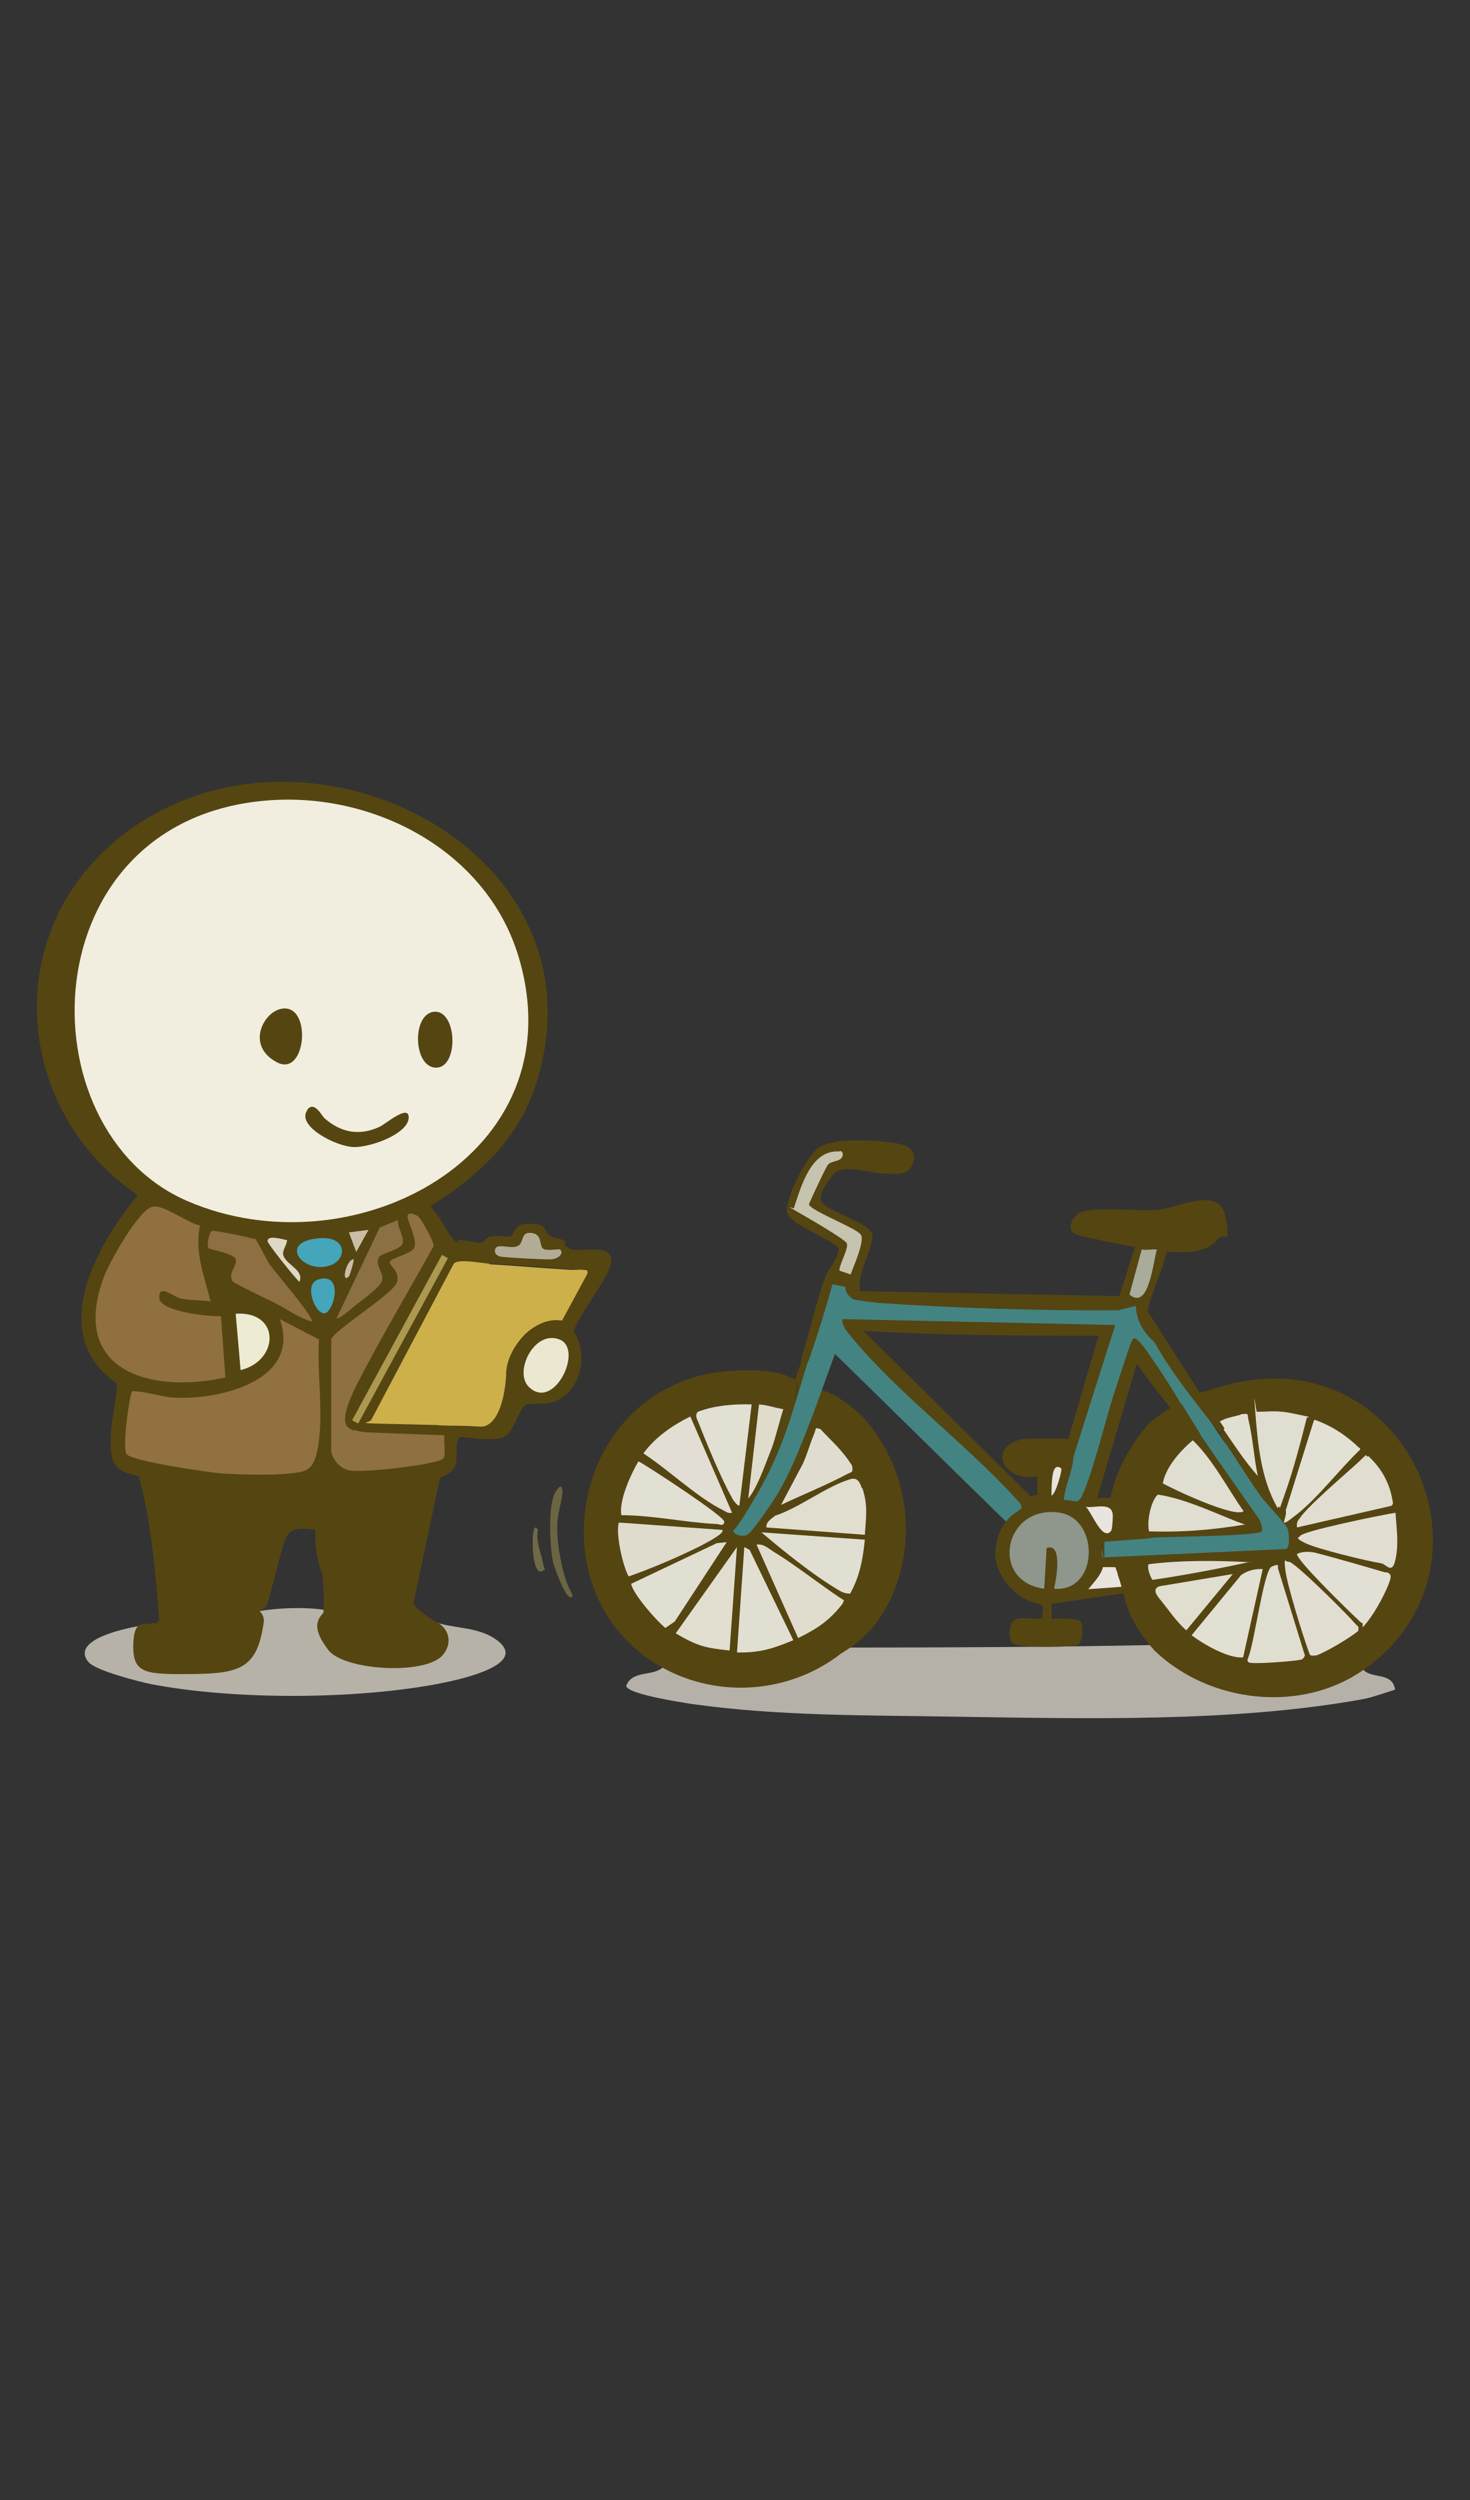<?xml version="1.0" encoding="UTF-8"?>
<svg id="Layer_1" xmlns="http://www.w3.org/2000/svg" version="1.1" viewBox="0 0 300 510">
  <rect x="0" y="0" width="300" height="510" fill="#333333" stroke="none"/>
  <!-- Generator: Adobe Illustrator 30.0.0, SVG Export Plug-In . SVG Version: 2.1.1 Build 123)  -->
  <defs>
    <style>
      .st0 {
        fill: #ccbea6;
      }

      .st1 {
        fill: #554511;
      }

      .st2 {
        fill: #e3e1d4;
      }

      .st3 {
        fill: #c6c3af;
      }

      .st4 {
        fill: #8f7040;
      }

      .st5 {
        fill: #e1ded1;
      }

      .st6 {
        fill: #edecd2;
      }

      .st7 {
        fill: #917140;
      }

      .st8 {
        fill: #90703f;
      }

      .st9 {
        fill: #ded8c4;
      }

      .st10 {
        fill: #8b7043;
      }

      .st11 {
        fill: #e0decf;
      }

      .st12 {
        fill: #e0ded1;
      }

      .st13 {
        fill: #eae4de;
      }

      .st14 {
        fill: #e1dfd2;
      }

      .st15 {
        fill: #e0ddd0;
      }

      .st16 {
        fill: #8f968c;
      }

      .st17 {
        fill: #f1eedf;
      }

      .st18 {
        fill: #438482;
      }

      .st19 {
        fill: #b7b2a8;
      }

      .st20 {
        fill: #e2dfd3;
      }

      .st21 {
        fill: #e0ddce;
      }

      .st22 {
        fill: #dfdccc;
      }

      .st23 {
        fill: #ad984f;
      }

      .st24 {
        fill: #ebe7d1;
      }

      .st25 {
        fill: #e1ddd1;
      }

      .st26 {
        fill: #e1ded0;
      }

      .st27 {
        fill: #dfdcce;
      }

      .st28 {
        fill: #45a5ba;
      }

      .st29 {
        fill: #b2ab96;
      }

      .st30 {
        fill: #8d6f41;
      }

      .st31 {
        fill: #6f6947;
      }

      .st32 {
        fill: #a8ac98;
      }

      .st33 {
        fill: #e1e0d2;
      }

      .st34 {
        fill: #6c6543;
      }

      .st35 {
        fill: #e1dfd1;
      }

      .st36 {
        fill: #b5b1a9;
      }

      .st37 {
        fill: #ceb04b;
      }

      .st38 {
        fill: #e2dfd4;
      }

      .st39 {
        fill: #e0dfd2;
      }

      .st40 {
        fill: #e2ded3;
      }

      .st41 {
        fill: #e0ddd1;
      }
    </style>
  </defs>
  <g>
    <path class="st36" d="M235.6,336.7l1.7.2c10.7,9.3,26.9,11.2,39.1,3.7h1.8c1.8,2,6,.4,6.5,4.1-2,.6-4.4,1.5-6.4,1.9-26.2,4.8-56.9,4-83.6,3.6-17.7-.3-36-.1-53.6-2.6-1.9-.3-13.2-2-13.3-3.7,1.3-3.3,5.4-1.8,7.5-3.8l1.8-.2c10.6,5.2,23.4,4.2,33-2.7h1.8c0-.1,1.5-1.1,1.5-1.1,19.9,0,41.6-.1,61.4-.5l.8,1Z"/>
    <path class="st19" d="M67.3,321.7c2.2,7-4.9,14.7,4.8,16.9,5.8,1.3,22.8,2.2,16.2-7.9,3.8,1.6,8.8,1,12.7,3.6,8,5.4-8.4,8.6-12.1,9.3-16.9,3.1-41,3.2-57.9,0-2.5-.5-11.6-2.8-13-4.6-4.1-5.2,10.9-7.5,13.6-7.8-4.3,9.7,3.1,10.8,11.3,10,9.7-.9,8-5,9.8-12.5,4-.7,9.4-.9,13.4-.3.2-2.5,1.5-4.3,1.2-6.7Z"/>
    <path class="st31" d="M109.8,312.1c-.5,2.5.6,4.5,1,6.7s.8,1-.3,1.8c-1.9.4-1.9-6.6-1.7-7.8s.4-1.6,1-.7Z"/>
    <g>
      <path class="st34" d="M114.8,304.1c.2.2-.9,4.8-1,5.8-.3,3.6.3,7.3,1.2,10.8s2.1,4.7,1.8,5c-1.2,1.3-3.7-6.2-3.9-6.9-.7-3-1.1-11.8.4-14.3s1.4-.5,1.5-.3Z"/>
      <g>
        <path class="st1" d="M161.4,281c2.6.4.4,6.3-.6,7.4s-.8-.4-.9-.9c-.8,1.4-4.7.5-5-1-.4,1.4-1.1,1.4-1.5,0-1.4,1-3.2,1.4-5.5,1.2-2.1.7-3.9.8-5.6.3-.5,1.3-1,1.7-1.5,1-1,1.7-2.6,3.1-4.8,4.2-1.5,1.7-3,2.8-4.7,3.3.7,1.2.4,1.7-1,1.5l.6,1c-1.5,2.9-3.1,6.1-3.2,9.4l-.9.6c1.9.3,1.2,1.3-.5,1.5l.6.3c.2,3.2.9,6.4,1.9,9.6l-.5,1.2c2-.1,2.2.3.5,1.5l1.1.3c1.5,2.9,3.7,5.3,6,7.5v1.2c1.2-.4,2.1-.6,1.9,1l1.2-.4c2.7,1.8,5.8,2.7,9.1,2.9l.7,1.1c1-1.2,1.4-1,1.5.5l1-1c3.2,0,6.3-.8,9.2-2.1l1.3.6c-.4-1.3,0-1.4,1-.5l.4-1.3c2.8-1.3,5.3-3.1,7.2-5.6l1.4-.2c-.6-1.7,0-1.8,1.5-2-.2-1.7.1-3.5,1.1-5.4.1-2.4.8-4.3,1.9-5.6-1-.1-1-.6,0-1l-1-.9c.3-2.5.3-5.1-.3-7.5l.7-1.1c0-1.6-.8-2.2-2.3-2.4.5-.8.6-1.5.3-2.2l-1.3-.2c-1.6-2.2-3.3-4.1-5.3-6v-1.3c-2.3.6-2-1-1.4-3-1.2-.8-1-2,.5-2,1.4-3.5-.2-3.7,1.5-2.9,2.8.6,7.2,4.1,8.7,5.8,8.9,10.1,11.1,25,5.1,37.3-2,4.1-5,7.8-9.7,10.5-10.4,8.2-25,9.4-36.6,3-25.4-14.1-19.4-53.7,9-59.9,3.9-.8,13.8-1.5,17.1.8Z"/>
        <path class="st1" d="M229.3,324.9c-.9-.2-1.3-1.1-1.2-2.8-1.3-.2-1.2-.6,0-1-1.3-3.3,4.3-3.7,5.7-1.6.8,2.4,1.7,4.6,2.8,6.6h1.3s4.3,5.2,4.3,5.2v1.3c1.1-.8,1.5-.2.9,1l1-.5c2.7,1.8,5.7,3.7,9,4l.5,1c.4-1.2.5-1.3,1,0,2.8.1,6.3,0,10.5-.6h1c0,.1.2-.5.2-.5.7.7,1.4,1,2.3.6,0-.2,0-.5,0-.7.1-.5,7.5-4.9,8.6-4.3-.1-1.6-.2-1.9,1.5-1.5l-.4-1.1c2.2-2.8,3.9-6.3,4.9-9.4-2.2-.7-.4-1.4,1.1-1.4l.4-1.2c-.8-1.1-1-2.5-.6-4.3-.5-2.3-.3-4,.6-5.2-1.4-.3-1.2-.8-.3-1.7,0-1.5-.3-2.8-1.2-3.8-1.2.3-3.9-3.7-4.5-4.9l.4-1.1c-1.5.4-2.1,0-1.5-1.5-1.8-.3-3.5-1.2-5.2-2.8-2-.7-3.4-1.8-4.3-3.2-.5,1.4-1.6.9-1.5-.5-1,1.3-4.4.5-5-1-.6-.2-1.3-.2-1.9-.3-2.3-.2-3.1,0-5,1.1-.3-.6-.9-.7-1.6-.3-.3,1.6-2.5,2.2-3.5,1-1.6,1.2-2.1.4-3.2-1.2s-1.9-3.6.7-4.8c39.3-13.4,61.6,36,31.1,57.2-12.8,8.9-31.5,6.7-42.6-4-3.4-3.8-5.6-7.7-6.3-11.7Z"/>
        <path class="st1" d="M164.9,277.5l.5,1.9c-3.2,11.7-7.3,23.4-14.8,32.9l1.2.2c5.7-6.5,9.6-14.3,12.5-22.7l1.6-1.3c-.4,1.8.6,2,1.5,3-1.1,4.7-3.3,9.1-5.6,13.2,4.2-1.6,8.3-3.4,12.2-5.7.5.8.4,1.4.7,1.9s2,.7,1.4,2.7c-.6.2-1.2-.1-1.7-.9-5.5,2.4-11,5-16.3,7.9l17.9,1.5.5,1c0,.3,0,.7,0,1l-.4,1-17.6-1.2c4.5,4,9.3,7.4,14.4,10.3l.6,1c-.4.8-1,1.3-1.5,2-5.3-3.2-10.5-6.7-15.7-10.5l7.3,16.4-.6,1.1c-.3.2-.8.4-1,.5h-1.2c0,0-8-16.6-8-16.6l-1.3,18.6-1,.5c-.2,0-.9-.4-1.5-.5l-1-.4,1.2-17.1-10.1,14.1h-1.2c-.6-.5-1.2-.5-2-1.1-.4-.9,0-1.5,1.2-2l9.2-14.1-16.3,7.7-1.1-.6c0-.1.6-.7.5-1s-.8-.3-1-.5l1.5-1.6c5.3-2.1,10.6-4.3,15.4-7l-18.4-1.3-.5-1c.3-.9.9.6.5-1.5.3-.3.6-.5.9-.7s.6-.3.9-.3c5.1.4,10.1,1,15.2,1.6.7,0,2.1.1,1.9,0-4.9-3.7-10.1-7.1-15.3-10.4v-1.2c.2-.6.5-.9.9-1.5l1.6-.2c4.7,3.8,9.6,7.3,14.7,10.6l-7.4-17,.7-.9c.3-.2.3-.6,1.5-1,2.5,5.6,5,11.2,7.8,16.7l2.2-17.8,1.1-.5c.4,0,1.3,0,1.5,0l1,.5-1.4,12.3c.8.2,4.1-10,4.3-11.4l1.2-.3s.8.1,1-.3c.8-1.4,2.5-4.9,1-5.9.4-1.2,1.1-3.1,1.5-4.2.4.9.7,1.2,1.5.5Z"/>
        <path class="st1" d="M238.1,255.4c-1.5,0-1.5-.4-2-.5-.5,1.4-2.4,1.5-3,0-.6-.1-1.1-.4-1.5-.5-1.7-.3-12-2.3-12.5-2.8-1.4-1.2-.1-3.5,1.3-4.2,2.8-1.4,12.1-.2,16-.6s12.5-5,13.7,1.4-.4,3.1-1.4,4.4c-2.5,3.2-6.8,2.9-10.5,2.8Z"/>
        <path class="st18" d="M170.4,276.2c11.4,11.1,23.8,23.4,35,34.3l1.1-1.4c1.2.8,2.5-.1,2-1.5l.5-.8c-9.5-10-19.4-19.9-29.8-29.6-1.1-1-6.5-6.7-5.9-7.2,17.4.2,34.8.5,52.3.8.4.3.7.8.6,1.3l-6.8,21.4-.3,3.5c-1.3.4-3.2,8-2.9,8.7,1,2.4,6.6,2.1,4.9-1.2l.9-.6c3-10.1,6.3-20,9.7-29.6,3,3.7,6.4,7.3,8.9,11.5l1,1.7c1.3,2,2.3,3.5,3.6,5.6,1.5,1.9,11.9,17.8,11,18.6l-2.2.4c-8.3.3-16.4.9-24.4,2-.6-1.4-4.6-1.2-4.5.5-.9,2.7,0,5.3,3.2,3.4,11.4,0,23.1-.3,34.4-1.3,2.7-2.1.2-7.9-2.5-8.8l-10.6-14.1-.9-1.3c-4.2-6.3-8.2-12.6-12.3-19s-2.6-2.9-3.2-3.9-.3-2.3-.6-3.4c-.6-1.7-3.3,0-4.7.1-14.8,1.2-33.3-1.5-48.6-1.5-1.3,0-5.4,1.2-5.8-.5s.4-1.8,0-2.4-2.6-.7-3.2-.6c-1,.2-2.5,7.1-2.8,8.3-.8,2.5-1.7,5.2-2.5,7.7-3.2,10.4-5,18.1-10.6,27.7s-4.8,6.7-4.8,7.1c0,1,1.9,1.5,2.9,1s4.8-6.2,5.4-7.1c3.6-5.6,5.7-11.6,8.1-17.7l4.5-12.4Z"/>
        <path class="st21" d="M162.9,334.2l-8.5-19.1c1.4-.2,2.3.7,3.4,1.4,3.8,2.3,8.1,5.6,11.8,8.2s2.5,1.3,2.4,2.4c-2.7,3.5-5.3,5.2-9,7Z"/>
        <path class="st14" d="M128.8,323.1l17.5-8.3,2-.2-10.6,16.2-1.9,1.3c-1.8-1.4-6.6-6.9-7-9Z"/>
        <path class="st26" d="M176,303.6c1.2,3.5.7,6.2.5,9.5l-20.1-1.5c-.1-1.2,1.1-1.8,1.8-2.4,4.9-1.6,10.5-6,15.2-7.4,1.5-.5,2,.4,2.5,1.8Z"/>
        <path class="st40" d="M140.9,289l8.5,19.6c-.8.2-1.2-.2-1.8-.5-5.3-2.6-11.2-8.3-16.3-11.6,2.4-3.3,5.9-5.7,9.5-7.5Z"/>
        <path class="st27" d="M126.3,310.6l21.1,1.5c.7.7-3.8,2.9-4.5,3.3-4.6,2.3-9.8,4.5-14.6,6.2-1.2-2.1-2.7-8.8-2-11Z"/>
        <path class="st26" d="M148.9,336.7c-4.9-.5-6.6-.9-11-3.5l12.5-17.6-1.5,21.1Z"/>
        <path class="st20" d="M126.8,309.1c-.5-3,1.9-8.3,3.5-11,2.2,1.2,17.5,11.2,17.5,12.3s-1.1.5-1.5.5c-6.5-.3-13-1.8-19.6-1.8Z"/>
        <path class="st14" d="M150.4,337.2l1.5-21.6,1.1.6,8.9,18.4c-4.1,1.7-6.8,2.6-11.5,2.5Z"/>
        <path class="st39" d="M176.5,314.1c-.4,3.9-1,7.4-3,11-1,0-1.7-.3-2.5-.8-5.2-3.1-11-7.8-15.6-11.7l21.1,1.5Z"/>
        <path class="st20" d="M153.4,286.5l-2.5,20.6c-.3.3-1.4-1.2-1.6-1.7-2.1-3.7-5.2-11.2-6.8-15.3-.3-.7-.7-1.4-.1-2.1,3.5-1.3,7.3-1.6,11-1.5Z"/>
        <path class="st15" d="M167.4,291.5c2.5,2.7,4.4,4.2,6.5,7.5.2,1.5,0,1.2-1,1.7-4.3,2.3-9.1,4.2-13.5,6.3l4.4-8.3c.9-1.9,1.4-3.9,2.2-5.8s.1-1.6,1.4-1.4Z"/>
        <path class="st22" d="M159.9,287.5c-.3.4-1.7,6.2-2.4,7.9-1.1,2.7-2.9,8.1-4.8,10.3l2.2-19.2c1.5.1,3.4.7,5,1Z"/>
        <path class="st1" d="M219.1,297.1c0-1.2.3-2.6-.5-3.5h-.6s6.2-21.1,6.2-21.1c-16,0-32.5-.1-48-1l34.2,33.8-.4.9c0,0-.8,1-1.5,1.5,0-1-.7-1.4-1.2-2-10.1-11.1-24.2-21.6-33.4-32.8-.9-1.1-2.1-2.3-2-3.8l55.7,1.2-8.5,26.8Z"/>
        <path class="st1" d="M257.1,310.1c.2.6.7,2,.4,2.3-1,1.1-24.2,1.1-27.6,1.5.1,0,.6-.4,1.2-.5,1.1-.2,2.6.3,3.5,0s.2-.8.3-1c-.8-1,0-1.3,1-1.5,4.1,0,8.1-.1,12.2-.6-2.6.2-4.7-.3-6.2-1.5l4.5-1-4.5-.5c.2-.4.4-.6.3-.7-1.3-.9-4.4-1.3-6-1.7l-.3-1.6c.2-.4,1.1-.6,1.5-1l1-.6c.5.7,13.5,6,13.1,5.1-1.8-4-5.2-8.5-8-11.9l-.3-1.3c.6-.6,1.4-.6,1-1.9"/>
        <path class="st1" d="M241.6,287.5c-1.2-.7-1.9-.5-2-.5l-.6.4c-2.5-3.1-4.9-6.2-7-9.2l-8.3,28.1-1.1.3c-1-.4.2-2.5-1.5-2,2.6-6.5,4.4-14.8,6.7-21.7s3.1-9.8,3.6-9.9c.9-.2,3.4,3.7,4,4.6,2.1,3,4.5,6.8,6.3,10Z"/>
        <path class="st12" d="M243.1,293.5c4.3,4,7.4,10.1,10.7,14.8-1.9,1.4-14.4-4.5-16.7-5.8-1.4-.8,1.7-4.8,2.5-5.8s2.4-2.2,3.5-3.3Z"/>
        <g>
          <path class="st1" d="M240.9,286.3c-1.2.1-5.7,3.3-6.6,4.3-3.7,4.4-6.5,9.3-7.7,15-2-.3-3.3,0-4,.9,0-3.1-.4-3.8-1.5-2-1.1,2.7-1.4,1.5-4,1.5.3-3.2,1.8-5.7,2-9,.7-2.2.6-3.4-.5-3.5h-8.5c-1,0-2.1.1-3,.6-5.3,2.3-1.7,8.2,4.6,7.1v3.8c-1.2,0-1.7.3-1.6,1.1-1.5-.6-1.6,0-1.3,1.4-.9.6-1.5,1.1-2.2,1.6-2.4,1.9-3.3,4.7-3.5,7.8.1,4,3,7.8,6.5,9.5s3.5-.3,3,3.8c-1.5.2-4.9-.6-5.8.5s-1.2,3.7,0,4.6,12.5.8,13.3.2,1.1-3.9.4-4.7-4.7-.6-5.9-.6v-3s14.8-2.2,14.8-2.2c.3,1.4,1.3-1.2,1.9,0,.4-2.7-1.9-.7-3.2-2.8-3.6,1.6-4.4,1.1-2.3-1.5l-.7-1c1.4-.4,1.4-1.8,0-1.9-.5-.9-.6-2.3,0-3.3.8,0,3.4-.2,4.5-.3l2.7-.2c1.7-.1,5.5-.3,2.7-1.5-.2-.4-.5-2.2,0-2.4h6.4c0,0,.4-1,.4-1,4.7,0,5.8-.7,3.3-2-.8.7-1.9.9-3.3.5-1.5-.9-3.3-1.4-5.5-1.5.5-1.2.2-1.6,0-2.4,1.3,0,1.2-.5,1-1.1.7-3.8,4.5-7.7,7.7-10l-3.9-6.3Z"/>
          <g>
            <path class="st13" d="M227.6,319.6c.3.2.4.7.5,1.5,0,.3.2.6.3,1,.2.5.3,1.1.5,1.6l-6.8.5c1.1-1.4,2.5-2.7,3-4.5.6-.1,2.2,0,2.5,0Z"/>
            <path class="st16" d="M215.1,324.1c.5-2,1.8-9.5-1.5-8.3l-.5,8.3c-11.3-1.5-8.2-17.3,3.2-15.5,8.2,1.3,7.9,16.3-1.2,15.5Z"/>
            <path class="st12" d="M254.1,311c-3.6-1.1-11.5-5.2-17.8-6.1-1.4,1.2-2.3,5.4-1.8,7.5,6.3.2,12.4-.2,19.6-1.4Z"/>
            <path class="st13" d="M226.6,312.5c-1.8,1.6-3.8-4-5-5.1,2,.3,5.6-1.2,5.5,2s-.4,3-.6,3.1Z"/>
            <path class="st13" d="M216.6,299.6c.2.2-1.1,5.2-2,5.5,0-1.3,0-4,.5-5.2s1.4-.4,1.5-.3Z"/>
          </g>
        </g>
        <g>
          <path class="st1" d="M261.7,288c-.9,1-2.3,1.3-4.1,1-1.1.9,1.7,14.6,3.3,16.7,1.6-5.3,3.3-10.5,5-15.8l.9-.9c0,0,1.4.5,1.5.5l.8.9c-2,6-3.8,12-5.4,18,4.5-3.9,8.6-8.1,12.5-12.6l1.6-.2c.4.4,1.2,1.1,1.5,1.5l-.2,1c-.7.5-13.8,12.2-12.9,12.2s16.1-3.2,16.6-3.8c-.4-1.6-.3-2.7.5-3.3,2.4.4,1.4,3.3,1.5,5.5l-.5,1.1c-5.9,1.1-11.9,2.2-17.6,4-.8.5,16.9,5.1,18.1,4.4.5,2.3-.9,1.2-1.4,1.6s0,.9,0,.9c0,1.2-.6,1.2-1.5.9l-15.3-4.3c-1.1.3,11,12.2,12.1,12.9l.3,1c-.4.4-1.1,1.2-1.5,1.5l-1-.2c-4-4.4-8.3-8.7-12.9-12.5-.9-.3,4.5,16.9,5.4,17.8-1.9.7-2.2,0-2.5,0h-1.1s-5.3-16.9-5.3-16.9c-1.3,6-2.8,11.8-4.4,17.4h-.7s-.8,0-1,0l-.9-.8,3.5-16.2-2.3.9-9.6,11.7h-1.2c-.5-.5-.7-.8-1-1.1l-.5-1,7.3-9.1-11.5,1.9-.9-.9c-1.3-.6-1.8-1.2-1.5-2v-.7c4.5-1.1,4.6-1.4.3-.8l-.8-1.1c-.2.4-.6.8-.8.6-2.4-1.6-3.7-2.3-6.2,0-.7,0-2,0-2.5,0,.4-1.3-1.6-4.7,0-5.3v3.3s37.1-1.7,37.1-1.7c.8-.5.6-3.4.2-4.3s-4.5-5.2-5.5-6.6c-2.9-4.1-5.5-8.4-8.3-12.5l1-1c2.1,1.2,3.8,3.1,5.2,5.6.3.4-.7-7.9-1.6-8.7.8-.2,1.3-.8,2.8-1s4.4-.3,5.8.5Z"/>
          <g>
            <path class="st2" d="M277.5,295.3c.1.1.1.4,0,.5-4.1,3.9-8.4,9.6-12.8,13.1s-1.9.9-2.3-.8l5.7-18.2c0-.2.3-.3.4-.2,3.3,1.2,6.4,3.2,8.9,5.7Z"/>
            <path class="st38" d="M282.8,320.7c1.1.3,1.1.7.9,1.6-.8,2.5-2.9,6.3-4.6,8.5s-.7.4-1.1.3-.8-.7-1.3-1.1c-1.6-1.5-12.3-11.9-12-13h0c1.1-.5,2.3-.5,3.5-.3,4.4,1.1,13.9,3.9,14.6,4.1Z"/>
            <path class="st25" d="M277.2,332.7c-1.8,1.5-6.4,4.2-8.5,5-1.4.1-1.3.2-1.7-1-1.1-3-4.4-13.6-4.7-16.5s0-1.5.7-1.6c1-.2,11.6,10.4,13,12s1.3,1,1.2,2Z"/>
            <path class="st33" d="M243.1,333.7l10.2-12.4c1.3-.9,2.8-1.3,4.4-1.2l-4,18c-2.9.3-8-2.6-10.5-4.5Z"/>
            <path class="st41" d="M254.7,338.2c1.2-2.4,3.2-17.9,4.8-18.6s1.3-.2,1.3.3l5.5,17.8c0,0-.2.8-.9.9-1.5.3-10.1,1-10.6.5s0-.8,0-.9Z"/>
            <path class="st5" d="M284.2,306.8c0,.2-.1.3-.3.4l-19.2,4.4c-.1-.8,0-1.2.5-1.8,1.6-2.5,9.3-9,12-11.5s1-1.2,1.9-1.2.2,0,.3.1c2.8,2.6,4.4,5.8,4.9,9.6Z"/>
            <path class="st5" d="M284.8,308.6c.2,3.3.7,6.2,0,9.5s-1.9.9-3,.8c-3.1-.5-12.9-2.9-15.4-4.1s-1.1-1.2-1.1-1.4c0-1,17.4-4.5,19.5-4.8Z"/>
            <path class="st41" d="M261.7,288c1.2.1,3.4.6,4.8.9s.2.2.2.3c-1.3,5.2-2.8,10.9-4.6,15.9s-.5,1.9-1.1,2.3-.3,0-.4,0c-3.2-5.7-3.9-12.6-4.4-19.1s.1-.3.3-.3c1.7,0,3.5-.2,5.2,0Z"/>
            <path class="st11" d="M236.6,323.6l15-2.5-9.5,11.5c-2.4-2.2-3.5-4.1-5.5-6.5-1.4-.7-1.9-2.9,0-2.5Z"/>
            <path class="st35" d="M253.2,288.5c1.8-.2,1.3-.1,1.6,1.2.9,3.7,1.1,7.7,1.9,11.4-2.6-2.9-4.8-6.3-7-9.5s-.9-1.3-1-1.5c.3-.2.8-.4,1-.5.8-.4,2.5-.7,3.5-1Z"/>
            <path class="st1" d="M234.6,319.1c.7.8,1.5,1.6.5,2.5.7.6,1.2.5,2,.5.2.7,0,1.3-.5,1.5-1.1.4-1,1.3,0,2.5,0,0-.8,0-1.2-.5-1.1-1.4-1.7-6.2-2.8-6.8-1.8-.9-4.8-.2-4.5,2.3,0-.2-.4-1-.5-1.6.1,0-.4-1.3,2.3-1.5,2.7-.2,3.2.7,4.8,1Z"/>
          </g>
        </g>
        <g>
          <path class="st1" d="M248.6,290.1c-2.2-.8-2.7-4.1-1.5-6.6-.6.2-2,.7-2.4.4l-10.5-16.4c.8-4.1,3-8,3.9-12.2-.3-1.2-1.2-1.7-2-.5l-1.1.3c-2.4,12-4.5,10.6-1,.4l-.8-.7c-.1-1.4-.7-1.7-1.5-.5l-3.3,10.1-52.8-1c-1.1-2.9,3-9.6,2.4-11.7s-8.3-4.4-10-6.1,1.5-5.3,2.3-6.2c1.6-1.9,7.5-.1,10,0s4.3.3,5.3-.9c1.8-2.2.9-4.5-1.8-5.1-4-.8-13.3-1.5-16.7.7-2.4,1.6-7.2,10.9-6.4,13.4s8.7,5.1,10.5,7.2c-.2,2.1-1.9,3.9-2.6,5.4-2.1,5.4-3.2,11.3-5,16.8-.4,2.2.5,2.4,1.5.5l.5-1.5c1.6-4.6,3-9.3,4.3-13.9l2.6.5c.2,2.7,2.3,2.8,6.8,3.3,16.3,1.1,32.6,1.6,48.9,1.5l3.6-.9c.1,2.8,1.4,5.3,3.8,7.4,3.8,6.8,8.6,12.5,13.3,18.6l1-1-1-1.5Z"/>
          <path class="st3" d="M171.4,234.8c.3,0,.6.3.6.6,0,1.8-2.4,1.2-3.1,2.3s-3.5,7.2-3.7,7.7-.1.3,0,.5c1.2,1.5,9.7,4.7,10.5,6s-1.5,6.4-2.1,8.1l-2.3-.8c0-1.3,2-4.7,1.5-5.6s-8.5-5.5-10.6-6.7-.2-.3-.2-.4c1.5-4.5,3.5-12,9.3-11.6Z"/>
          <path class="st32" d="M236.1,254.9c-.8,2.6-1.6,12.5-5.6,9.2l2.5-9.2c.9.2,2.1-.1,3,0Z"/>
        </g>
      </g>
      <g>
        <g>
          <path class="st1" d="M93.2,253.4l4.9.8c2.7-1.1,3.6,2.6,1.6,3.7l-.2.7c-2.1,0-4.2,0-6.3,0l-16.2,31h13.1c2.2-.2,4,.3,5.2,1.4,2.1.5.9,2.3-1,2-.1.2-.7.2-.9.8-.9,3.2,1.4,5.8-3.6,7.6l-5.4,25.6c0,.9,3.6,3.4,4.5,3.8,2.8,1.3,3.5,4.4,1.5,6.8-3.5,4.2-20.2,3.2-23.4-1s-2.5-6-1-7.6c.2-2.7,0-5.3-.2-7.9-1.1-2.7-1.6-5.7-1.4-9-5.4-.8-5.9.2-7.2,5.3l-2.5,9.4c-.2.9-.9,1.6-1.8,1.8h0s0,0,0,0c.7.6,1.1,1.5.9,2.5-1.3,9.1-4.7,10.3-14.4,10.4s-12.3,0-12.2-5.9,2.6-3.9,4.4-4.4c0,0,.7-.2.9-.8-.8-9.7-1.6-20-4.2-29.3-4.8-.9-5.8-2.5-5.7-7.2s1.1-7.8,1.3-11.6c-14.5-10.1-4.3-28.1,4.2-38.5C3.5,227.1,0,192.1,22.8,172.2c36.1-31.5,102-.4,86.7,48.6-3.5,11.4-11.9,19.3-21.8,25.3,1.9,1.3,3.8,6.3,5.5,7.3Z"/>
          <g>
            <g>
              <path class="st17" d="M54.5,163.3c21.8-1.8,45,10.3,51.4,32.1,11.9,40.4-34,64.2-67.7,49.6s-32-77.8,16.3-81.7Z"/>
              <path class="st1" d="M62.7,226.4c1.4-1.9,2.9,1.1,3.5,1.7,3.3,2.9,7,3.7,11.2,1.8,1.2-.5,6.2-4.9,6-1.8s-7.2,5.8-10.9,5.9-12.1-4.3-9.8-7.5Z"/>
              <path class="st1" d="M57,205.9c6.8-2,5.7,14.1-.5,10.8s-2.9-9.8.5-10.8Z"/>
              <path class="st1" d="M88.6,206.4c4.7-.4,5.1,11.4.4,11.4s-5-11-.4-11.4Z"/>
            </g>
            <g>
              <path class="st7" d="M65.1,273.1c-.4,6.6.8,14.2,0,20.7s-2.5,6.4-6.2,6.8-10,.2-13.5,0c-2.6-.2-18.7-2.5-19.6-4s.7-12.5,1.2-12.8c2.7,0,5.6,1.1,8.3,1.3,9.3.6,26.3-3.4,21.8-16l7.9,4.1Z"/>
              <path class="st8" d="M43.1,265.5c-1.8-.3-4.5-.2-6.2-.6s-4.4-3.1-4.4-.2,10.1,3.9,12.6,3.8l.9,12.5c-15.4,3.4-31.9-1.4-24.8-20.5,1.1-3,7-13.5,9.8-14.3,2.2-.7,7.2,3.3,9.8,3.8-1.1,5.6.9,10.3,2.2,15.6Z"/>
              <path class="st4" d="M90.7,293c-.2,1,.4,4.1-.3,4.6-1.8,1.3-17.1,3-19.4,2.3s-3.2-2.8-3.4-3.7v-23c.7-1.9,12.2-9,13.3-11.4s-1.8-3.7-1.3-4.5,4.5-1.5,5-2.9-1.1-4.6-1.4-6,1.6-.7,2.2-.2,3.3,5.3,3.1,6c-5.1,9.2-10.6,18.4-15.4,27.7-1.1,2.2-4,7.9-2,9.3s.6.3,1.1.5c.9.3,1.8.4,2.7.5l15.8.6Z"/>
              <path class="st30" d="M52,252.6c.4.3,2.3,4.2,3,5.3s9.3,11,8.6,11.7c-2.1-.6-4.3-2-6.2-3.1s-9.4-4.5-9.9-5.1c-1.2-1.6,1.3-3.6.5-4.7s-5.2-1.8-5.5-2.1.1-3.4.8-3.5,8.2,1.4,8.6,1.7Z"/>
              <path class="st10" d="M81.2,248.9c-.1,1.5,1.3,3.4,1,4.7s-4.4,2.1-4.8,2.8c-1.1,1.8,1.2,3.4.5,5s-4.8,4.4-5.5,5-3.4,2.9-3.7,2.5l8.8-18.5,3.7-1.5Z"/>
              <path class="st6" d="M49.1,279.5l-1-11.5c9.2-.6,8.9,9.6,1,11.5Z"/>
              <path class="st28" d="M65.1,252.6c5.9-.5,5.8,4.5,2.1,5.6-5.4,1.7-10.6-4.9-2.1-5.6Z"/>
              <rect class="st23" x="62.4" y="272.4" width="38.4" height="1.4" transform="translate(-197.3 214.6) rotate(-61.5)"/>
              <path class="st28" d="M65,261c5.2-1.5,3.2,6.5,1.3,6.9s-4.5-6-1.3-6.9Z"/>
              <path class="st9" d="M58.6,252.9c0,1-1,2.1-.8,3.1.5,2,4.4,3.1,3.3,5.5-1-.9-6.5-7.8-6.5-8.3,0-1.4,3.3-.3,4-.2Z"/>
              <polygon class="st0" points="75.2 250.9 72.7 255.4 71.2 251.4 75.2 250.9"/>
              <path class="st0" d="M71.2,260.4c-1.7,1.6-.5-3.6,1-3.5,0,.6-.8,3.3-1,3.5Z"/>
            </g>
          </g>
        </g>
        <g>
          <path class="st37" d="M99.8,257.9c5,.3,11.1.8,15.8,1.1s3.4-.9,5.5-.6.9-.3.7.7c-2.1,1.4-5.2,10.3-6.5,11.1s-2.1-.3-3.2-.3c-4.4.3-7.6,4.5-7.9,8.7s1.2,5,1,6.4-2.7,4.9-2.9,5.2c-1.2,1.2-5.2.8-7,.7s-4.3,0-6.3-.2c-3.8-.1-8.9-.2-12.5-.3s-.9-.2-.7-.8l16.8-31.8c.9-1.1,5.6-.1,7.3,0Z"/>
          <g>
            <path class="st1" d="M119.9,259.8l-5.2,9.6c-6-1-11.6,6.1-11.4,11.2-.5,7-2.6,10.8-5.8,10.5h-2.4c.4,1.3-.7,1.5-1.1,2,2.4.3,7.3.9,9,0s3.1-5.8,4.1-6.4c1.5-.9,4.4.5,7.5-1.5s4.6-6.3,3.9-9.9-1.5-2.8-1.3-4c.3-1.8,5.9-9.4,7-12.1,2.8-6.6-6.1-3.3-8-4.5s-.4-1-.8-1.4c-1-.8-2.4-.6-3.3-1.3s-.7-1.9-2.3-2.2-2.6-.1-3.4,0c-1.3.4-1.7,2.3-2.2,2.4-1.1.2-2.5-.2-3.8,0s-1.6,1.2-2.2,1.3c-1.1.2-3.7-.9-5.1-.4,1.3.8,4.8,1.1,6.5,1.6v3c0,0,20,1.4,20,1.4.2,0,.4.3.3.5Z"/>
            <path class="st24" d="M107.9,282.9c-3.1-3.1,1.2-11.8,6.4-9.6,4.8,2.1-1.3,14.7-6.4,9.6Z"/>
            <path class="st29" d="M114.3,254.9c.9.9-.5,1.9-1.7,2s-8.1-.3-10.1-.5-1.7-1.9-.9-2.1c1.1-.3,3.1.5,4.2-.2s.5-2.6,2.3-2.6c2.7,0,1.9,2.6,2.7,3.2s3.3,0,3.5.2Z"/>
          </g>
        </g>
      </g>
    </g>
  </g>
  <path class="st5" d="M255.2,318.6c-7.3,1.6-13.9,2.8-20,3.7-.6-.9-1.1-2.5-.8-3.2,6.4-.8,13.4-.8,20.8-.4Z"/>
</svg>